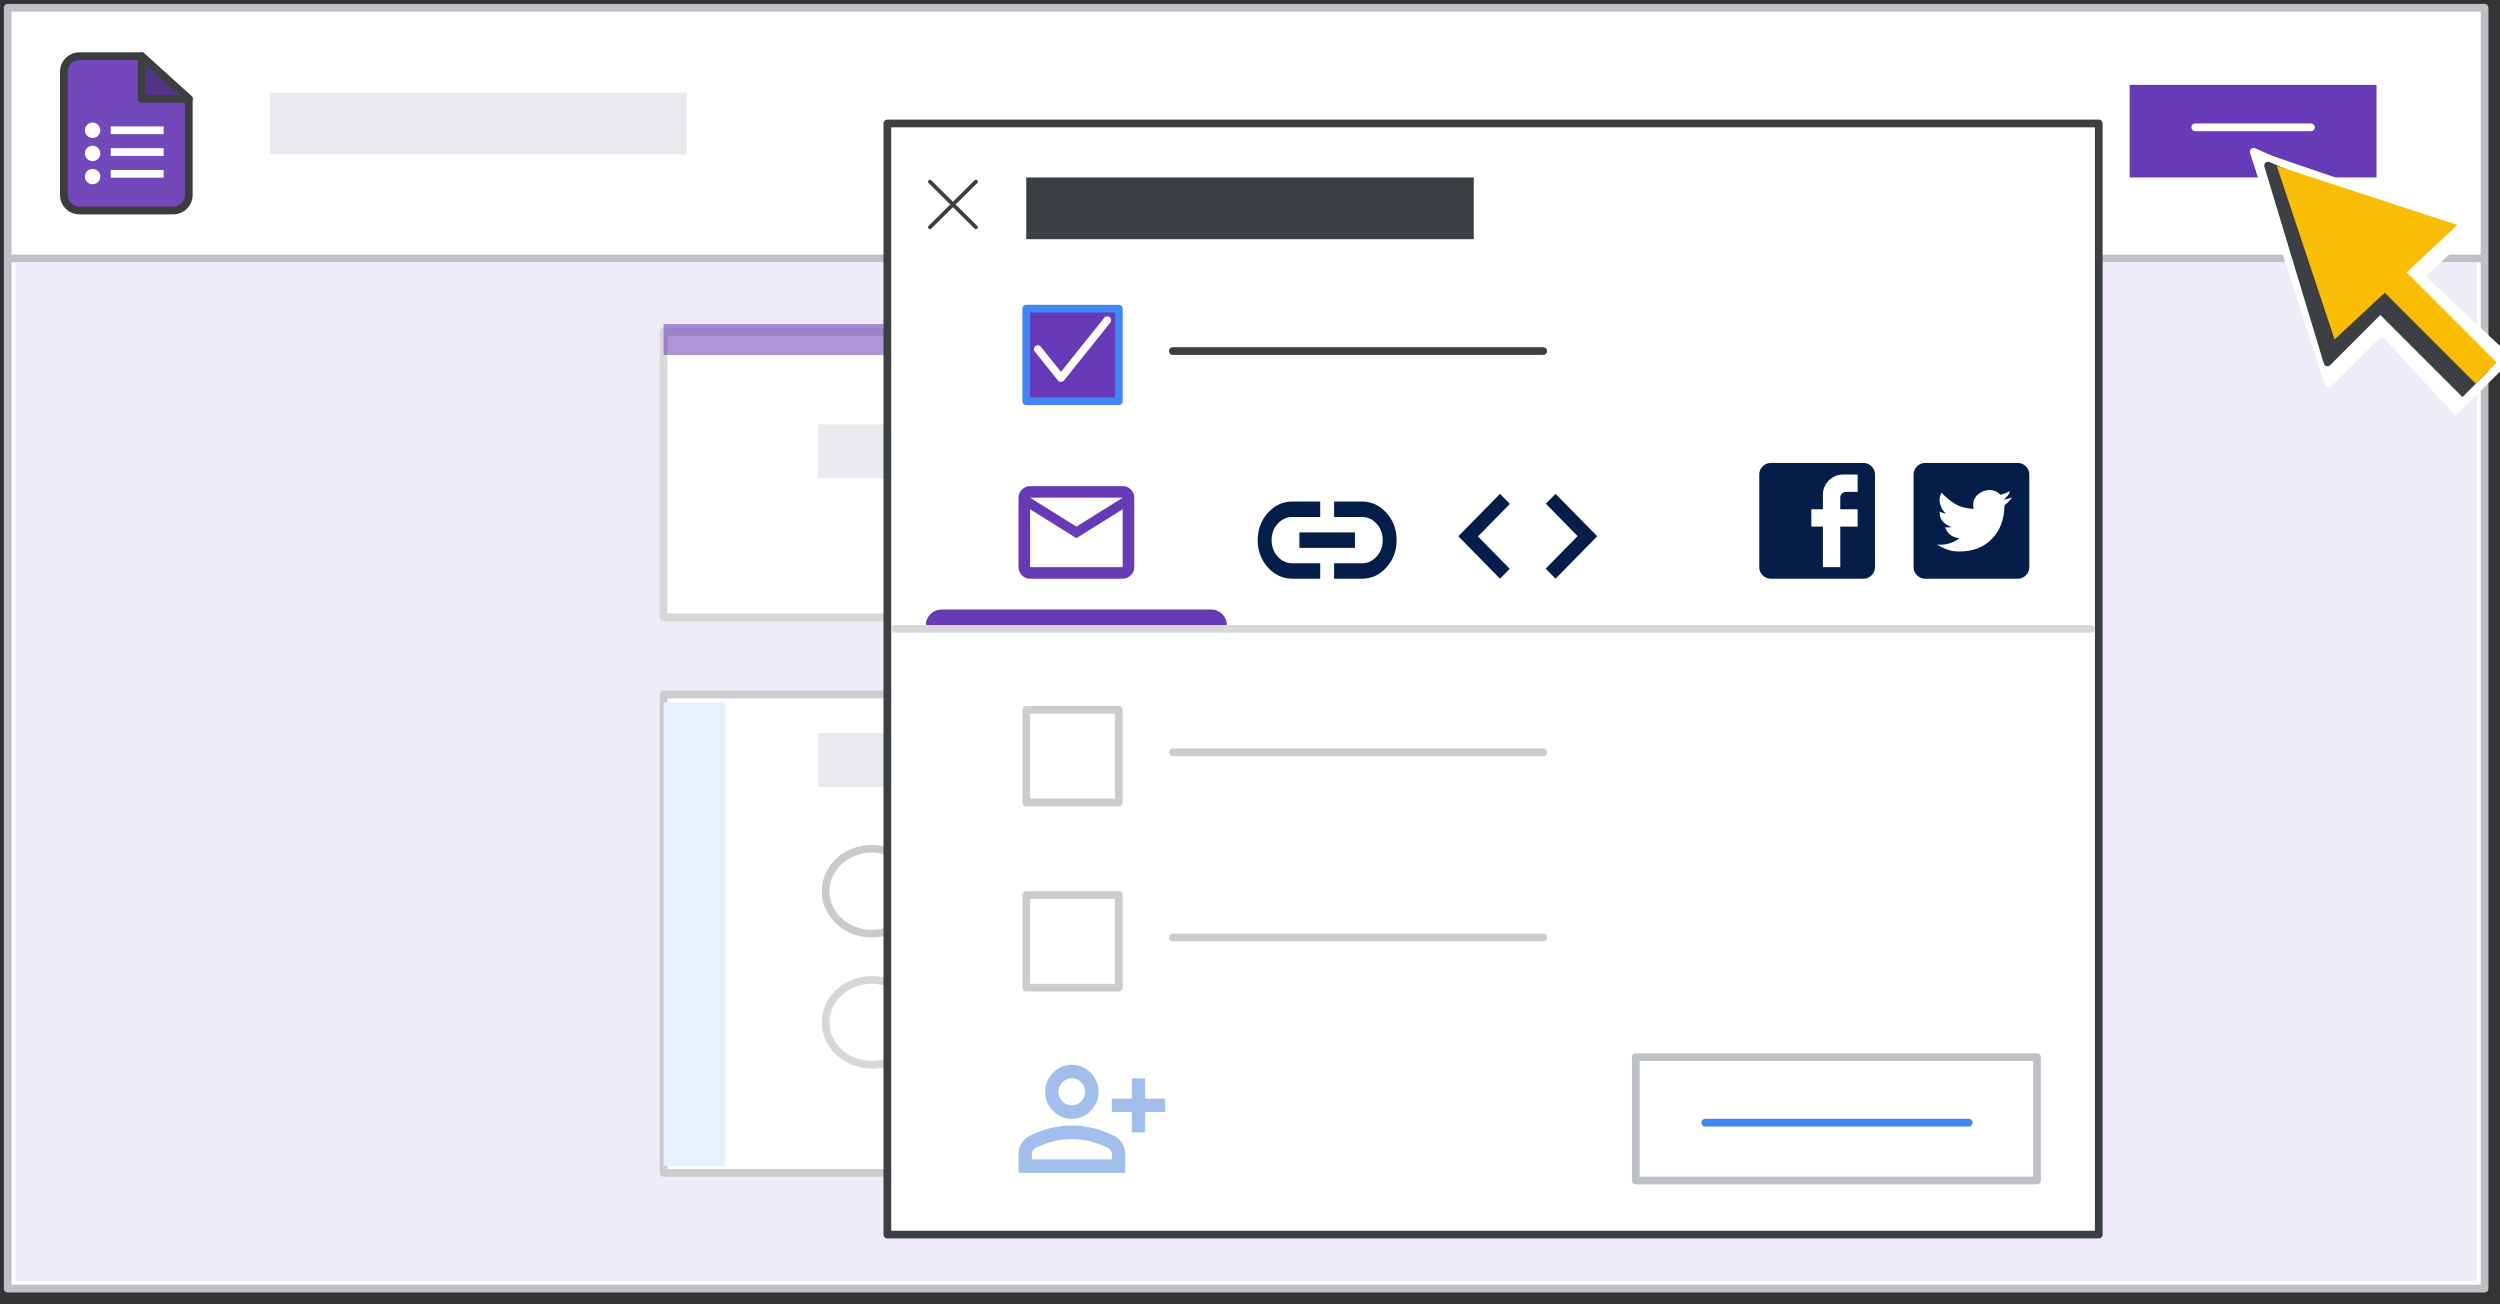<?xml version="1.0" encoding="UTF-8"?>
<svg width="324px" height="169px" viewBox="0 0 324 169" version="1.1" xmlns="http://www.w3.org/2000/svg" xmlns:xlink="http://www.w3.org/1999/xlink">
    <rect x="0" y="0" width="324" height="169" fill="#333333" stroke="none"/>
    <title>re-export-forms-share</title>
    <g id="re-export-forms-share" stroke="none" stroke-width="1" fill="none" fill-rule="evenodd">
        <rect id="border-copy" stroke="#BDC1C6" fill="#FFFFFF" stroke-linejoin="round" x="1" y="1" width="321" height="166"></rect>
        <g id="Logos/forms" transform="translate(8.277, 7.283)">
            <path d="M2,0 L10.077,0 L10.077,0 L16.19,5.534 L16.19,18 C16.19,19.105 15.295,20 14.19,20 L2,20 C0.895,20 1.3527075e-16,19.105 0,18 L0,2 C-3.57315355e-16,0.895 0.895,-1.91384796e-17 2,0 Z" id="Rectangle" stroke="#3C3C3C" fill="#7248BA"></path>
            <polygon id="Path-5" stroke="#3C4043" fill="#55358A" stroke-linejoin="round" transform="translate(13.134, 2.767) rotate(-90) translate(-13.134, -2.767) " points="10.367 5.823 15.901 -0.29 10.367 -0.29"></polygon>
            <line x1="6.58" y1="12.423" x2="12.429" y2="12.423" id="Line-11" stroke="#FFFFFF" stroke-linecap="square"></line>
            <circle id="Oval" fill="#FFFFFF" cx="3.723" cy="9.6" r="1"></circle>
            <circle id="Oval" fill="#FFFFFF" cx="3.723" cy="12.6" r="1"></circle>
            <circle id="Oval" fill="#FFFFFF" cx="3.723" cy="15.6" r="1"></circle>
            <line x1="6.58" y1="9.6" x2="12.429" y2="9.6" id="Line-11" stroke="#FFFFFF" stroke-linecap="square"></line>
            <line x1="6.58" y1="15.247" x2="12.429" y2="15.247" id="Line-11" stroke="#FFFFFF" stroke-linecap="square"></line>
        </g>
        <g id="UI/header-light-grey" transform="translate(35, 12)" fill="#E8EAED">
            <rect id="Rectangle" x="0" y="0" width="54" height="8"></rect>
        </g>
        <g id="UI/line-light-grey" transform="translate(-0.5, 33)" stroke="#BDC1C6" stroke-linecap="round" stroke-linejoin="round">
            <line x1="2.189" y1="0.5" x2="321.811" y2="0.5" id="Line-5"></line>
        </g>
        <rect id="Rectangle" fill="#EFEBF8" x="2" y="34" width="319" height="132"></rect>
        <g id="Group-2" transform="translate(86, 42)">
            <g id="UI/overlay" transform="translate(0, 1)" fill="#FFFFFF" stroke="#D8D8D8" stroke-linejoin="round">
                <rect id="Rectangle" x="0" y="0" width="169" height="37"></rect>
            </g>
            <g id="UI/overlay" transform="translate(0, 48)" fill="#FFFFFF" stroke="#CBCDCD" stroke-linejoin="round">
                <rect id="Rectangle" x="0" y="0" width="169" height="62"></rect>
            </g>
            <g id="UI/header-blue" opacity="0.542" fill="#673AB7">
                <rect id="Rectangle" x="0" y="0" width="169" height="4"></rect>
            </g>
            <g id="UI/header-dark-grey" transform="translate(20, 13)" fill="#E8EAED">
                <rect id="Rectangle" x="0" y="0" width="80" height="7"></rect>
            </g>
            <g id="UI/header-light-grey" transform="translate(20, 53)" fill="#E8EAED">
                <rect id="Rectangle" x="0" y="0" width="80" height="7"></rect>
            </g>
            <g id="Group" opacity="0.213" transform="translate(21, 85)" stroke="#3C4043">
                <g id="UI/line-dark-grey" transform="translate(20, 5.5)" stroke-linecap="round" stroke-linejoin="round">
                    <line x1="0.392" y1="0.458" x2="57.608" y2="0.458" id="Line-5"></line>
                </g>
                <ellipse id="Oval" cx="6" cy="5.5" rx="6" ry="5.5"></ellipse>
            </g>
            <g id="Group" opacity="0.277" transform="translate(21, 68)" stroke="#3C4043">
                <g id="UI/line-dark-grey" transform="translate(20, 5.5)" stroke-linecap="round" stroke-linejoin="round">
                    <line x1="0.392" y1="0.458" x2="57.608" y2="0.458" id="Line-5"></line>
                </g>
                <ellipse id="Oval" cx="6" cy="5.5" rx="6" ry="5.5"></ellipse>
            </g>
        </g>
        <g id="UI/header-blue" opacity="0.542" transform="translate(115, 22)" fill="#673AB7">
            <rect id="Rectangle" x="0" y="0" width="29" height="4"></rect>
        </g>
        <g id="UI/header-blue" transform="translate(160, 22)" fill="#3C4043">
            <rect id="Rectangle" x="0" y="0" width="29" height="4"></rect>
        </g>
        <g id="UI/header-blue" transform="translate(205, 22)" fill="#3C4043">
            <rect id="Rectangle" x="0" y="0" width="29" height="4"></rect>
        </g>
        <rect id="Rectangle" fill="#673AB7" x="276" y="11" width="32" height="12"></rect>
        <line x1="284.5" y1="16.5" x2="299.5" y2="16.5" id="Line-3" stroke="#FFFFFF" stroke-linecap="round"></line>
        <g id="UI/arrow" transform="translate(281.389, 9.389)" fill-rule="nonzero">
            <g id="white-bg" transform="translate(0, 0)" fill="#FFFFFF">
                <g id="Group-5" transform="translate(0.522, 0.522)">
                    <g id="Group" transform="translate(25.067, 25.067) rotate(-45) translate(-25.067, -25.067) translate(10.97, 3.713)">
                        <g id="Group-3" transform="translate(-0, 0)">
                            <polygon id="Triangle" stroke="#FFFFFF" stroke-linejoin="round" points="14.385 0 23.716 24.442 17.884 19.146 13.996 28.108 0 28.108"></polygon>
                            <polygon id="Triangle" points="14.973 0.568 28.192 27.54 3.598 26.616"></polygon>
                        </g>
                        <g id="Group-2" transform="translate(8.695, 26.107)">
                            <polygon id="Rectangle" points="0.621 0.102 10.011 0 10.54 16.6 1.09605772e-13 16.6"></polygon>
                        </g>
                    </g>
                </g>
            </g>
            <g id="Group-5-2" transform="translate(3.374, 3.374)">
                <g id="Group-5" transform="translate(0.281, 0.281)">
                    <g id="Group" transform="translate(22.456, 22.456) rotate(-45) translate(-22.456, -22.456) translate(10.208, 2.946)">
                        <polygon id="Triangle" stroke="#3C4043" fill="#3C4043" stroke-linejoin="round" points="12.587 0 20.752 20.412 15.649 15.989 12.247 23.474 0 23.474"></polygon>
                        <g id="Group-2" transform="translate(9.185, 21.013)">
                            <polygon id="Rectangle" fill="#3C4043" points="2.36899859e-11 1.821 4.286 1.731 4.811 18.007 -1.5041388e-12 18.007"></polygon>
                            <rect id="Rectangle" fill="#FBBC04" x="2.45" y="1.09391913e-13" width="3.849" height="17.98"></rect>
                        </g>
                        <polygon id="Triangle" fill="#FBBC04" points="13.359 0.817 24.494 22.793 2.756 22.022"></polygon>
                    </g>
                </g>
            </g>
        </g>
        <rect id="Rectangle" fill="#E8F0FE" x="86" y="91.034" width="8" height="60.069"></rect>
        <g id="UI/overlay" transform="translate(115, 16)" fill="#FFFFFF" stroke="#3C4043" stroke-linejoin="round">
            <rect id="Rectangle" x="0" y="0" width="157" height="144"></rect>
        </g>
        <g id="Icons/close" transform="translate(120.25, 23.25)" stroke="#3C4043" stroke-linecap="round" stroke-width="0.5">
            <g id="Group">
                <line x1="0.271" y1="0.295" x2="6.229" y2="6.205" id="Line-8"></line>
                <line x1="0.271" y1="0.295" x2="6.229" y2="6.205" id="Line-8" transform="translate(3.25, 3.25) scale(-1, 1) translate(-3.25, -3.25) "></line>
            </g>
        </g>
        <g id="UI/header-dark-grey" transform="translate(133, 23)" fill="#3C4043">
            <rect id="Rectangle" x="0" y="0" width="58" height="8"></rect>
        </g>
        <g id="UI/checkbox-dark-grey" transform="translate(133, 40)" stroke-linejoin="round">
            <rect id="Rectangle" stroke="#4285F4" fill="#673AB7" x="0" y="0" width="12" height="12"></rect>
            <polyline id="Path" stroke="#FFFFFF" stroke-linecap="round" points="1.5 5.25 4.5 9 10.5 1.5"></polyline>
        </g>
        <line x1="152" y1="45.5" x2="200" y2="45.5" id="Line" stroke="#3C4043" stroke-linecap="round"></line>
        <g id="Group-3" opacity="0.267" transform="translate(133, 92)" stroke="#3C4043">
            <g id="UI/checkbox-dark-grey" transform="translate(0, 24)" fill="#FFFFFF" stroke-linejoin="round">
                <rect id="Rectangle" x="0" y="0" width="12" height="12"></rect>
            </g>
            <line x1="19" y1="29.5" x2="67" y2="29.5" id="Line" stroke-linecap="round"></line>
            <g id="UI/checkbox-dark-grey-Copy" fill="#FFFFFF" stroke-linejoin="round">
                <rect id="Rectangle" x="0" y="0" width="12" height="12"></rect>
            </g>
            <line x1="19" y1="5.5" x2="67" y2="5.5" id="Line-Copy" stroke-linecap="round"></line>
        </g>
        <g id="post_facebook_BASELINE_P900_24dp" transform="translate(228, 60)" fill="#041E49" fill-rule="nonzero">
            <path d="M1.5,15 C1.087,15 0.734,14.853 0.441,14.559 C0.147,14.266 0,13.912 0,13.5 L0,1.5 C0,1.087 0.147,0.734 0.441,0.441 C0.734,0.147 1.087,0 1.5,0 L13.5,0 C13.912,0 14.266,0.147 14.559,0.441 C14.853,0.734 15,1.087 15,1.5 L15,13.5 C15,13.912 14.853,14.266 14.559,14.559 C14.266,14.853 13.912,15 13.5,15 L1.5,15 Z M8.25,13.5 L10.5,13.5 L10.5,8.25 L12.75,8.25 L12.75,6 L10.5,6 L10.5,4.5 C10.5,4.287 10.572,4.109 10.716,3.966 C10.859,3.822 11.037,3.75 11.25,3.75 L12.75,3.75 L12.75,1.5 L10.875,1.5 C10.15,1.5 9.531,1.756 9.019,2.269 C8.506,2.781 8.25,3.4 8.25,4.125 L8.25,6 L6.75,6 L6.75,8.25 L8.25,8.25 L8.25,13.5 Z" id="Shape"></path>
        </g>
        <g id="code_BASELINE_P900_24dp" transform="translate(189, 64)" fill="#041E49" fill-rule="nonzero">
            <path d="M12.6,11 L11.318,9.694 L15.457,5.477 L11.34,1.283 L12.6,0 L18,5.5 L12.6,11 Z M5.4,11 L0,5.5 L5.4,0 L6.683,1.306 L2.542,5.523 L6.66,9.717 L5.4,11 Z" id="Shape"></path>
        </g>
        <g id="person_add_BASELINE_P600_24dp" opacity="0.386" transform="translate(132, 138)" fill="#0B57D0" fill-rule="nonzero">
            <path d="M14.682,8.75 L14.682,6.125 L12.091,6.125 L12.091,4.375 L14.682,4.375 L14.682,1.75 L16.409,1.75 L16.409,4.375 L19,4.375 L19,6.125 L16.409,6.125 L16.409,8.75 L14.682,8.75 Z M6.909,7 C5.959,7 5.146,6.657 4.469,5.972 C3.793,5.286 3.455,4.463 3.455,3.5 C3.455,2.538 3.793,1.714 4.469,1.028 C5.146,0.343 5.959,0 6.909,0 C7.859,0 8.672,0.343 9.349,1.028 C10.025,1.714 10.364,2.538 10.364,3.5 C10.364,4.463 10.025,5.286 9.349,5.972 C8.672,6.657 7.859,7 6.909,7 Z M0,14 L0,11.55 C0,11.054 0.126,10.598 0.378,10.183 C0.63,9.767 0.964,9.45 1.382,9.231 C2.274,8.779 3.181,8.44 4.102,8.214 C5.023,7.988 5.959,7.875 6.909,7.875 C7.859,7.875 8.795,7.988 9.716,8.214 C10.637,8.44 11.544,8.779 12.436,9.231 C12.854,9.45 13.188,9.767 13.44,10.183 C13.692,10.598 13.818,11.054 13.818,11.55 L13.818,14 L0,14 Z M1.727,12.25 L12.091,12.25 L12.091,11.55 C12.091,11.39 12.051,11.244 11.972,11.113 C11.893,10.981 11.789,10.879 11.659,10.806 C10.882,10.412 10.097,10.117 9.306,9.92 C8.514,9.723 7.715,9.625 6.909,9.625 C6.103,9.625 5.304,9.723 4.513,9.92 C3.721,10.117 2.936,10.412 2.159,10.806 C2.03,10.879 1.925,10.981 1.846,11.113 C1.767,11.244 1.727,11.39 1.727,11.55 L1.727,12.25 Z M6.909,5.25 C7.384,5.25 7.791,5.079 8.129,4.736 C8.467,4.393 8.636,3.981 8.636,3.5 C8.636,3.019 8.467,2.607 8.129,2.264 C7.791,1.921 7.384,1.75 6.909,1.75 C6.434,1.75 6.027,1.921 5.689,2.264 C5.351,2.607 5.182,3.019 5.182,3.5 C5.182,3.981 5.351,4.393 5.689,4.736 C6.027,5.079 6.434,5.25 6.909,5.25 Z" id="Shape"></path>
        </g>
        <g id="insert_link_BASELINE_P900_24dp" transform="translate(163, 65)" fill="#041E49" fill-rule="nonzero">
            <path d="M8.1,10 L4.5,10 C3.255,10 2.194,9.512 1.316,8.537 C0.439,7.562 0,6.383 0,5 C0,3.617 0.439,2.438 1.316,1.462 C2.194,0.487 3.255,0 4.5,0 L8.1,0 L8.1,2 L4.5,2 C3.75,2 3.112,2.292 2.587,2.875 C2.062,3.458 1.8,4.167 1.8,5 C1.8,5.833 2.062,6.542 2.587,7.125 C3.112,7.708 3.75,8 4.5,8 L8.1,8 L8.1,10 Z M5.4,6 L5.4,4 L12.6,4 L12.6,6 L5.4,6 Z M9.9,10 L9.9,8 L13.5,8 C14.25,8 14.887,7.708 15.412,7.125 C15.938,6.542 16.2,5.833 16.2,5 C16.2,4.167 15.938,3.458 15.412,2.875 C14.887,2.292 14.25,2 13.5,2 L9.9,2 L9.9,0 L13.5,0 C14.745,0 15.806,0.487 16.684,1.462 C17.561,2.438 18,3.617 18,5 C18,6.383 17.561,7.562 16.684,8.537 C15.806,9.512 14.745,10 13.5,10 L9.9,10 Z" id="Shape"></path>
        </g>
        <g id="email_BASELINE_P900_24dp" transform="translate(132, 63)" fill="#673AB7" fill-rule="nonzero">
            <path d="M1.5,12 C1.087,12 0.734,11.853 0.441,11.559 C0.147,11.266 0,10.912 0,10.5 L0,1.5 C0,1.087 0.147,0.734 0.441,0.441 C0.734,0.147 1.087,0 1.5,0 L13.5,0 C13.912,0 14.266,0.147 14.559,0.441 C14.853,0.734 15,1.087 15,1.5 L15,10.5 C15,10.912 14.853,11.266 14.559,11.559 C14.266,11.853 13.912,12 13.5,12 L1.5,12 Z M7.5,6.75 L1.5,3 L1.5,10.5 C1.5,10.5 1.5,10.5 1.5,10.5 C1.5,10.5 1.5,10.5 1.5,10.5 L13.5,10.5 C13.5,10.5 13.5,10.5 13.5,10.5 C13.5,10.5 13.5,10.5 13.5,10.5 L13.5,3 L7.5,6.75 Z M7.5,5.25 L13.5,1.5 L1.5,1.5 L7.5,5.25 Z M1.5,3 L1.5,1.5 L1.5,3 L1.5,10.5 C1.5,10.5 1.5,10.5 1.5,10.5 C1.5,10.5 1.5,10.5 1.5,10.5 C1.5,10.5 1.5,10.5 1.5,10.5 C1.5,10.5 1.5,10.5 1.5,10.5 L1.5,3 Z" id="Shape"></path>
        </g>
        <g id="post_twitter_BASELINE_P900_24dp" transform="translate(248, 60)" fill="#041E49" fill-rule="nonzero">
            <path d="M1.5,15 C1.087,15 0.734,14.853 0.441,14.559 C0.147,14.266 0,13.912 0,13.5 L0,1.5 C0,1.087 0.147,0.734 0.441,0.441 C0.734,0.147 1.087,0 1.5,0 L13.5,0 C13.912,0 14.266,0.147 14.559,0.441 C14.853,0.734 15,1.087 15,1.5 L15,13.5 C15,13.912 14.853,14.266 14.559,14.559 C14.266,14.853 13.912,15 13.5,15 L1.5,15 Z M5.925,11.475 C7.713,11.475 9.134,10.916 10.191,9.797 C11.247,8.678 11.775,7.244 11.775,5.494 C11.963,5.344 12.147,5.181 12.328,5.006 C12.509,4.831 12.65,4.644 12.75,4.444 C12.6,4.519 12.434,4.581 12.253,4.631 C12.072,4.681 11.875,4.719 11.662,4.744 C11.85,4.606 12.019,4.45 12.169,4.275 C12.319,4.1 12.431,3.888 12.506,3.638 C12.319,3.737 12.122,3.831 11.916,3.919 C11.709,4.006 11.481,4.075 11.231,4.125 C11.056,3.913 10.847,3.756 10.603,3.656 C10.359,3.556 10.106,3.506 9.844,3.506 C9.319,3.506 8.834,3.684 8.391,4.041 C7.947,4.397 7.725,4.875 7.725,5.475 C7.725,5.55 7.728,5.628 7.734,5.709 C7.741,5.791 7.756,5.875 7.781,5.963 C6.794,5.9 5.981,5.672 5.344,5.278 C4.706,4.884 4.138,4.412 3.638,3.862 C3.35,4.325 3.294,4.841 3.469,5.409 C3.644,5.978 3.9,6.356 4.237,6.544 C4.062,6.531 3.909,6.503 3.778,6.459 C3.647,6.416 3.513,6.362 3.375,6.3 C3.375,6.888 3.525,7.331 3.825,7.631 C4.125,7.931 4.5,8.156 4.95,8.306 C4.812,8.331 4.669,8.347 4.519,8.353 C4.369,8.359 4.225,8.35 4.088,8.325 C4.225,8.738 4.444,9.062 4.744,9.3 C5.044,9.537 5.438,9.688 5.925,9.75 C5.6,10.037 5.159,10.266 4.603,10.434 C4.047,10.603 3.513,10.644 3,10.556 C3.4,10.806 3.834,11.022 4.303,11.203 C4.772,11.384 5.312,11.475 5.925,11.475 Z" id="Shape"></path>
        </g>
        <g id="UI/header-blue" transform="translate(120, 79)" fill="#673AB7">
            <path d="M2,0 L37,0 C38.105,-2.02906125e-16 39,0.895 39,2 L39,2 L39,2 L0,2 C-1.3527075e-16,0.895 0.895,2.02906125e-16 2,0 Z" id="Rectangle"></path>
        </g>
        <line x1="116" y1="81.5" x2="271" y2="81.5" id="Line" stroke="#D8D8D8" stroke-linecap="round"></line>
        <g id="UI/button-white" transform="translate(212, 137)">
            <rect id="Rectangle" stroke="#BDC1C6" fill="#FFFFFF" fill-rule="nonzero" stroke-linejoin="round" x="0" y="0" width="52" height="16"></rect>
            <line x1="9" y1="8.5" x2="43.145" y2="8.5" id="Line" stroke="#4285F4" stroke-linecap="round"></line>
        </g>
    </g>
</svg>